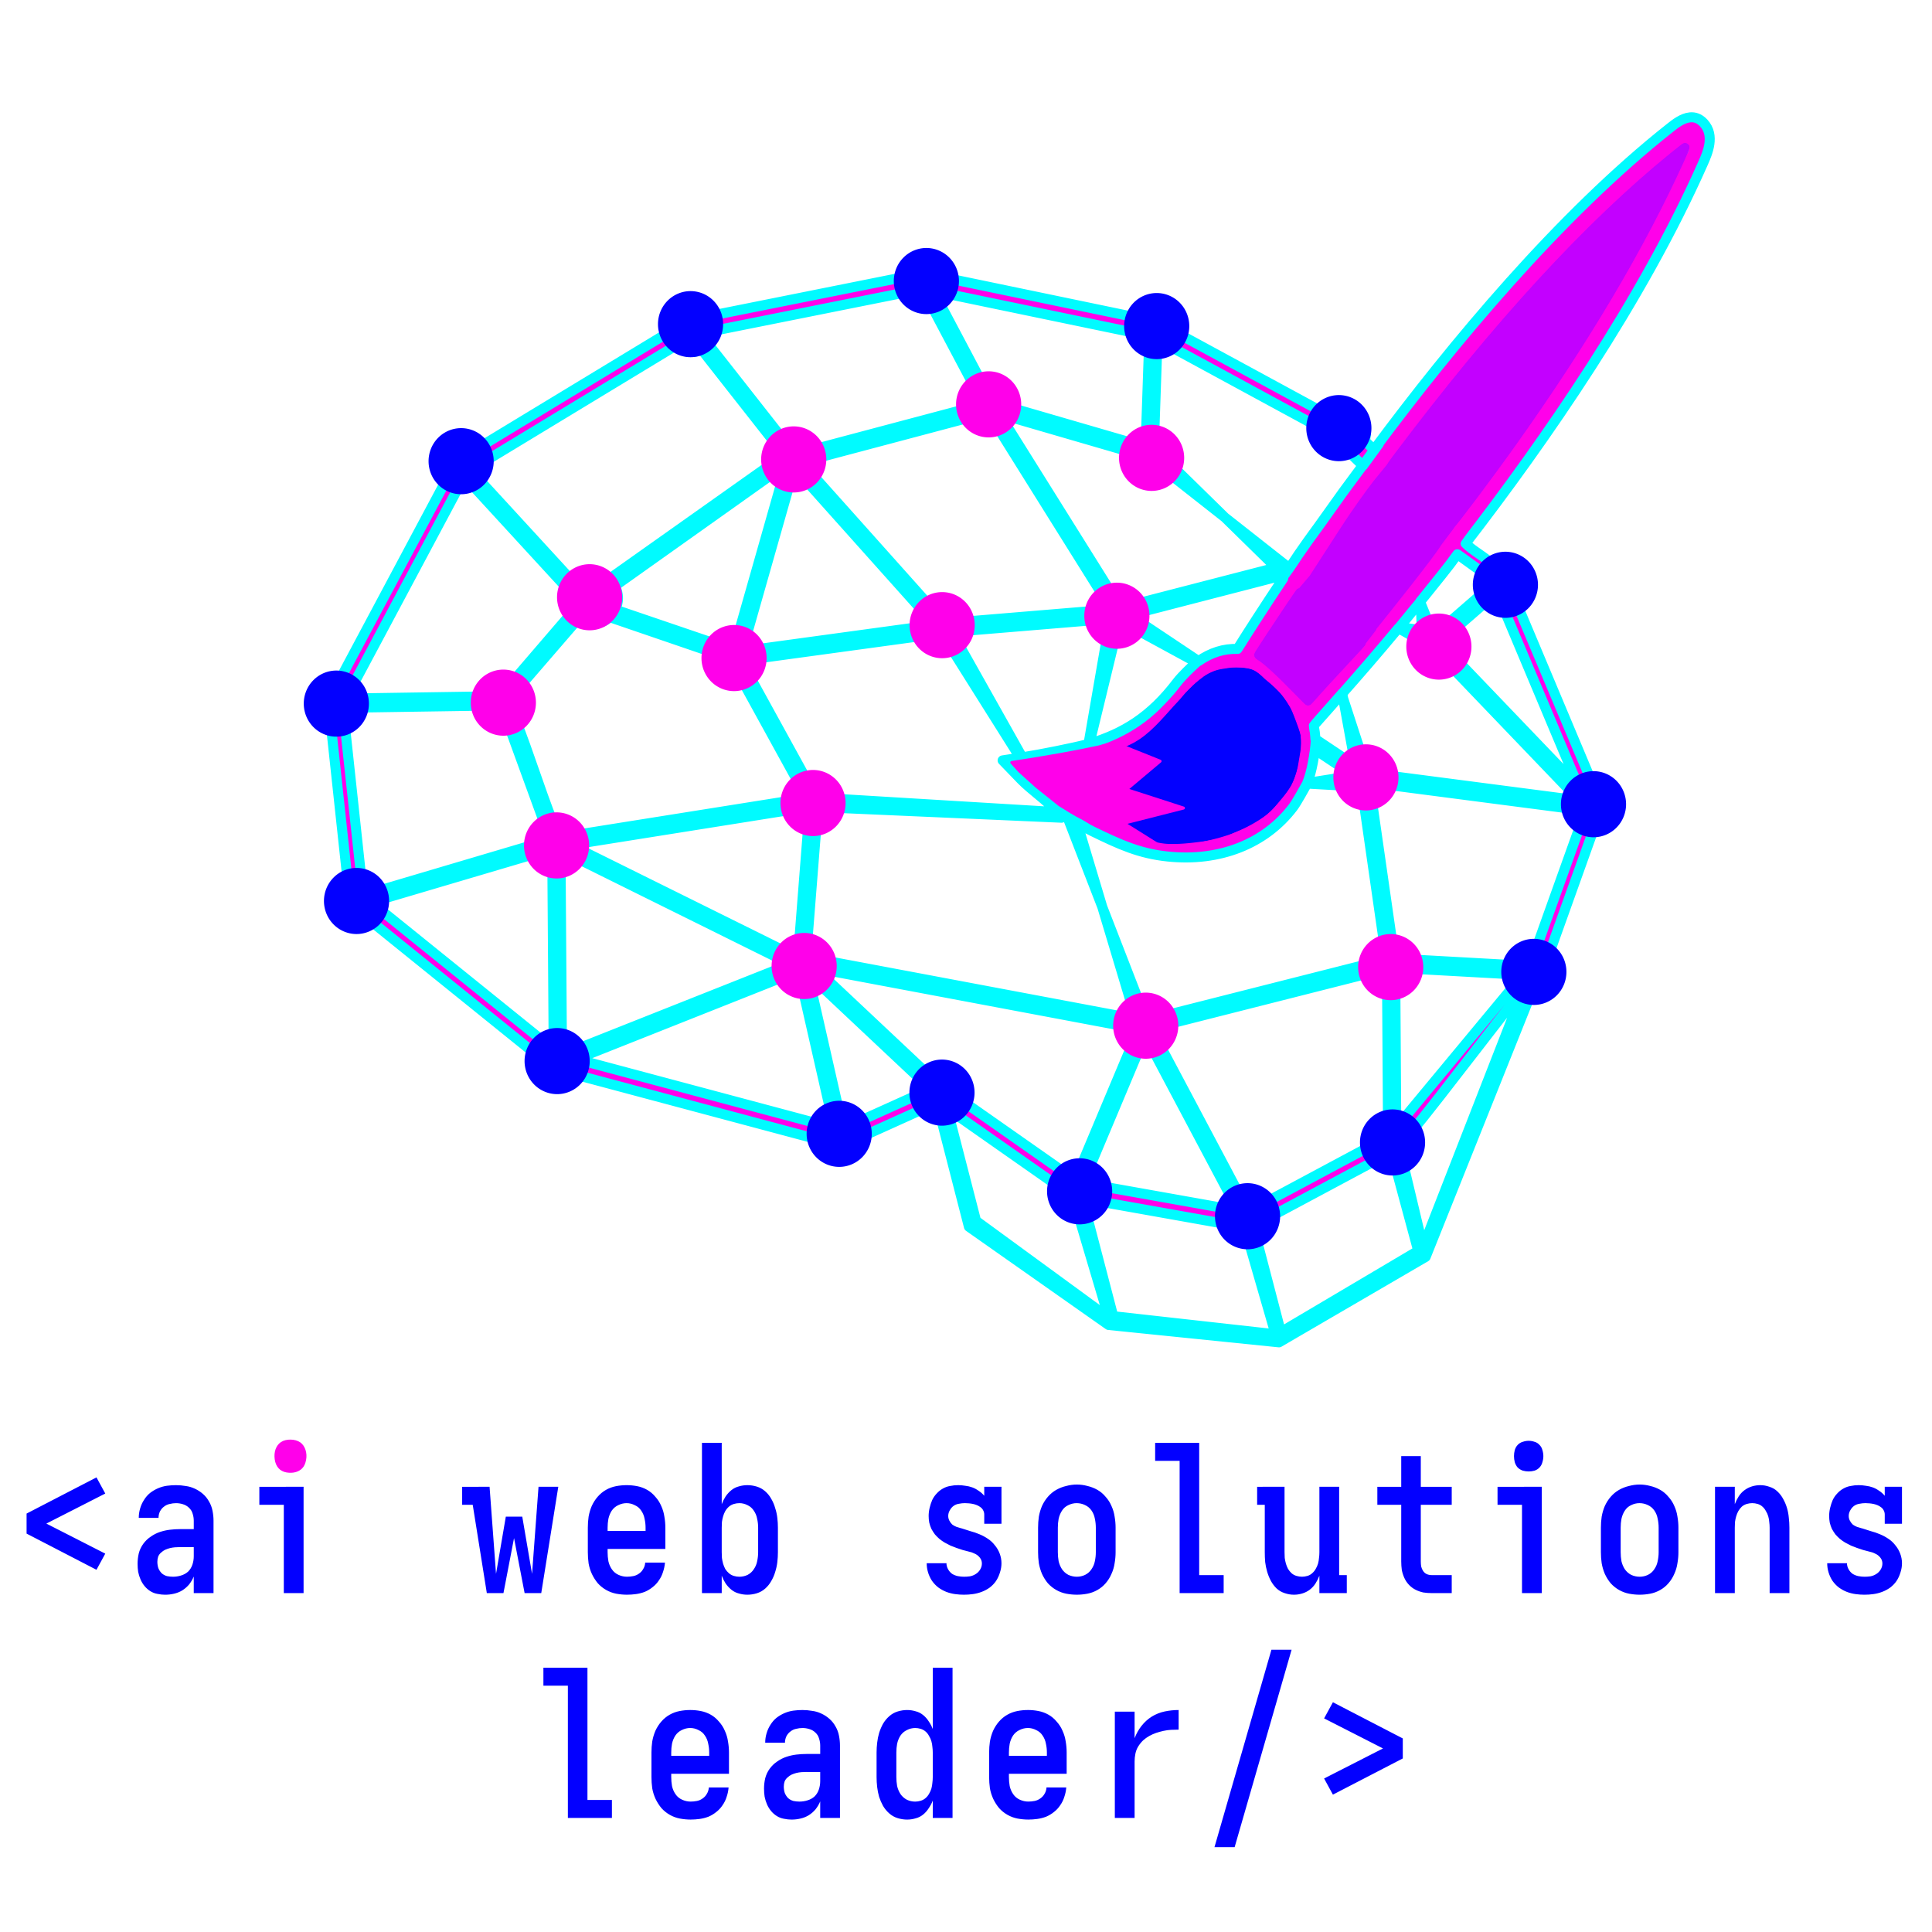 <?xml version="1.0" encoding="UTF-8" standalone="no"?>

<!-- SOLE PROPERTY OF AI WEB SOLUTIONS LEADER (AA WEB SOLUTIONS LLC) -->
<!-- UNAUTHORIZED COPY IS PROHIBITED -->
<!-- @ 2024 -->

<svg
   version="1.1"
   id="svg1"
   width="300"
   height="300"
   viewBox="0 0 300 300"
   sodipodi:docname="logo.svg"
   inkscape:version="1.3.2 (091e20e, 2023-11-25, custom)"
   xmlns:inkscape="http://www.inkscape.org/namespaces/inkscape"
   xmlns:sodipodi="http://sodipodi.sourceforge.net/DTD/sodipodi-0.dtd"
   xmlns="http://www.w3.org/2000/svg"
   xmlns:svg="http://www.w3.org/2000/svg">
  <defs
     id="defs1">
    <inkscape:path-effect
       effect="spiro"
       id="path-effect29"
       is_visible="true"
       lpeversion="1" />
  </defs>
  <sodipodi:namedview
     id="namedview1"
     pagecolor="#ffffff"
     bordercolor="#000000"
     borderopacity="0.25"
     inkscape:showpageshadow="2"
     inkscape:pageopacity="0.0"
     inkscape:pagecheckerboard="true"
     inkscape:deskcolor="#d1d1d1"
     inkscape:zoom="2"
     inkscape:cx="161.5"
     inkscape:cy="151.25"
     inkscape:window-width="1920"
     inkscape:window-height="991"
     inkscape:window-x="-9"
     inkscape:window-y="-9"
     inkscape:window-maximized="1"
     inkscape:current-layer="layer3" />
  <g
     inkscape:groupmode="layer"
     id="layer3"
     inkscape:label="Layer2">
    <path
       id="path1"
       style="fill:#ff00ea;fill-opacity:1;fill-rule:nonzero;stroke:#00fbff;stroke-width:1.553;stroke-linecap:round;stroke-linejoin:round;stroke-dasharray:none;stroke-opacity:1;image-rendering:optimizeQuality;shape-rendering:geometricPrecision;text-rendering:geometricPrecision"
       class="fil0"
       d="m 262.426,18.222 c -1.185,0.113 -2.314,1.005 -3.046,1.585 -17.267,13.63 -33.892,33.676 -46.033,50.029 -0.478,-0.466 -0.955,-0.934 -1.434,-1.4 0.947,-3.06 -2.403,-5.549 -4.577,-3.39 -8.449,-4.589 -16.899,-9.178 -25.35,-13.763 0.19,-3.266 -3.654,-4.626 -5.223,-1.92 -9.653,-2.008 -19.307,-4.011 -28.961,-6.017 -0.138,-2.089 -1.85,-3.711 -3.914,-3.71 -1.967,0.002 -3.627,1.482 -3.883,3.459 -9.713,1.944 -19.426,3.889 -29.139,5.835 -0.659,-1.36 -2.023,-2.222 -3.518,-2.222 -2.166,-0.001 -3.923,1.779 -3.923,3.975 5.7e-4,0.368 0.051,0.734 0.151,1.088 L 74.674,69.293 c -0.743,-0.87 -1.822,-1.37 -2.957,-1.372 -2.166,-0.001 -3.923,1.779 -3.923,3.975 0.002,1.139 0.485,2.222 1.327,2.976 -5.537,10.382 -11.072,20.765 -16.609,31.147 -3.515,-0.577 -4.552,5.145 -1.176,6.179 0.876,8.143 1.751,16.286 2.627,24.429 -3.094,2.029 -0.589,7.252 2.632,5.598 9.013,7.275 18.024,14.552 27.037,21.825 -0.423,3.117 3.047,4.879 4.911,2.604 13.045,3.487 26.09,6.972 39.136,10.457 0.924,2.956 4.786,2.759 5.45,-0.293 l 10.5,-4.738 c 0.595,0.747 1.463,1.134 2.356,1.055 l 4.466,17.352 c 7.231,5.086 14.463,10.17 21.694,15.255 8.819,0.899 17.64,1.799 26.459,2.697 7.593,-4.423 15.184,-8.85 22.776,-13.274 5.508,-13.763 11.016,-27.525 16.524,-41.288 1.745,0.372 3.38,-1.109 3.38,-3.106 0,-0.895 -0.331,-1.703 -0.868,-2.278 2.443,-6.827 4.883,-13.658 7.325,-20.486 3.094,-0.831 2.768,-5.924 -0.423,-6.226 L 235.113,92.731 c 2.149,-2.585 -0.656,-6.704 -3.443,-5.145 -1.269,-1.236 -2.826,-1.957 -4.095,-3.193 12.307,-15.939 27.394,-37.618 36.895,-59.095 0.656,-1.487 1.881,-4.254 0.076,-6.202 -0.677,-0.731 -1.409,-0.942 -2.12,-0.874 z m -1.853,5.791 c -0.064,0.15 0.801,-0.762 0.718,-0.576 -9.368,21.176 -23.921,41.709 -36.104,57.47 -3.098,-3.017 -5.522,-5.436 -8.621,-8.453 11.982,-16.13 27.948,-35.803 44.869,-49.16 0.147,-0.116 -1.435,1.308 -0.863,0.719 z M 140.42,45.445 c 0.673,1.313 2.009,2.139 3.469,2.143 0.258,-0.004 0.514,-0.033 0.766,-0.088 l 6.577,12.41 c -0.88,0.754 -1.388,1.863 -1.389,3.032 5.7e-4,0.196 0.015,0.392 0.044,0.586 l -23.115,6.137 c -0.587,-1.525 -2.037,-2.529 -3.651,-2.529 -0.685,0.004 -1.358,0.19 -1.95,0.539 L 110.065,53.54 c 0.616,-0.602 1.021,-1.393 1.153,-2.25 z m 6.822,0.219 29.126,6.054 c 0.215,1.17 1.009,2.102 2.035,2.413 l -0.445,13.07 c -0.86,0.184 -1.581,0.796 -1.977,1.632 L 157.643,63.504 c 0.026,-0.186 0.04,-0.374 0.04,-0.563 -3e-4,-2.196 -1.757,-3.977 -3.923,-3.975 -0.477,0.005 -0.949,0.098 -1.394,0.274 l -6.47,-12.224 c 0.551,-0.333 1.012,-0.797 1.345,-1.353 z m 33.801,7.774 25.35,13.763 c -0.12,2.081 1.568,3.71 3.389,3.31 l 1.86,1.798 c 6.699,-9.133 -2.302,2.998 -3.005,3.981 l -2.997,4.194 c -1.121,1.597 -2.298,3.139 -3.32,4.632 -0.975,1.33 -1.632,2.514 -2.926,4.238 L 181.14,71.464 c 0.615,-1.736 -0.258,-3.716 -1.897,-4.212 l 0.445,-13.065 c 0.514,-0.11 0.979,-0.376 1.354,-0.749 z m -76.21,0.293 c 0.705,0.6 1.596,0.929 2.516,0.93 0.556,-5.73e-4 1.105,-0.121 1.612,-0.353 l 11.177,14.228 c -0.605,0.718 -0.938,1.631 -0.94,2.576 0.003,0.417 0.07,0.832 0.2,1.227 L 94.613,89.89 c -0.713,-0.631 -1.627,-0.98 -2.574,-0.981 -1.179,0.003 -2.295,0.544 -3.037,1.474 L 74.545,74.635 c 0.697,-0.737 1.088,-1.718 1.091,-2.739 -4.66e-4,-0.151 -0.009,-0.301 -0.027,-0.451 z m 52.356,11.122 18.466,5.37 c -0.064,2.792 2.921,4.281 4.756,2.422 l 19.136,15.051 c -0.126,0.357 -0.848,-0.105 -0.848,0.302 l -22.852,5.905 c -0.585,-1.321 -1.907,-2.015 -3.188,-1.688 L 156.263,66.001 c 0.377,-0.32 0.691,-0.71 0.926,-1.148 z m -6.84,0.033 c 0.691,1.254 1.995,2.032 3.411,2.037 0.461,-0.004 0.918,-0.091 1.349,-0.256 l 16.377,26.196 c -0.523,0.481 -0.892,1.164 -1.002,1.944 l -21.066,1.748 c -0.573,-2.04 -2.766,-2.854 -4.324,-1.655 l -18.978,-21.234 c 0.593,-0.715 0.92,-1.618 0.922,-2.553 7e-5,-0.014 7e-5,-0.028 0,-0.042 z m -30.315,8.667 c 0.366,0.478 0.835,0.864 1.371,1.13 l -6.652,23.406 c -0.206,-0.035 -0.414,-0.054 -0.623,-0.056 -1.337,0.002 -2.58,0.694 -3.3,1.837 L 95.54,94.665 c 0.275,-0.551 0.42,-1.159 0.423,-1.776 -4.25e-4,-0.663 -0.164,-1.315 -0.476,-1.897 z m 5.045,0.99 19.147,21.416 c -0.189,0.376 -0.31,0.8 -0.347,1.251 l -26.027,3.557 c -0.313,-0.968 -0.981,-1.777 -1.866,-2.26 l 6.666,-23.452 c 0.155,0.02 0.311,0.031 0.468,0.033 0.689,-0.004 1.365,-0.191 1.959,-0.544 z m -51.626,0.911 14.868,16.19 c -0.132,0.402 -0.199,0.823 -0.2,1.246 0.002,0.798 0.241,1.578 0.686,2.236 L 79.452,106.01 c -1.614,-0.847 -3.558,0.168 -3.976,2.129 l -20.608,0.312 c -0.09,-0.446 -0.268,-0.856 -0.508,-1.209 L 71.116,75.825 c 0.199,0.031 0.4,0.047 0.601,0.046 0.603,-0.002 1.197,-0.145 1.737,-0.418 z m 152.852,10.606 3.919,2.828 c -0.295,0.665 1.032,-3.239 -0.083,1.045 -0.221,0.848 0.186,1.64 0.305,1.985 l -6.1,5.3 c -0.72,-0.546 -1.639,-0.69 -2.467,-0.395 l -1.371,-3.38 1.875,-2.329 c 1.33,-1.652 1.384,-1.714 2.801,-3.529 z m -27.318,3.334 c 0.071,0.161 0.175,0.294 0.267,0.437 -3.066,4.594 -5.546,8.462 -7.098,10.94 -2.095,-0.089 -4.154,0.562 -6.047,1.888 l -10.037,-6.7 c 0.04,-0.211 0.062,-0.431 0.062,-0.656 z m 2.961,2.939 9.061,7.547 c -2.371,2.581 -6.094,6.599 -7.87,8.718 -1.288,-1.392 -5.84,-6.21 -7.296,-6.9 1.509,-2.385 3.614,-5.634 6.105,-9.364 z m 29.291,0.716 c 0.488,0.439 1.109,0.702 1.786,0.702 0.048,0 0.095,-0.003 0.142,-0.005 l 11.96,28.465 -1.429,-1.492 -18.488,-19.296 c 0.503,-0.965 0.508,-2.178 0.014,-3.148 z m -10.633,0.323 0.161,4.196 c -0.081,0.088 -0.156,0.181 -0.227,0.279 l -3.215,-0.481 c 0.387,-0.469 1.475,-1.809 1.87,-2.29 z m -125.934,2.462 15.638,5.352 c -0.061,0.27 -0.094,0.546 -0.098,0.823 -0.002,2.196 1.752,3.979 3.918,3.98 0.407,-0.002 0.811,-0.068 1.198,-0.195 l 8.817,16.036 c -0.619,0.62 -0.959,1.501 -0.94,2.427 l -34.175,5.44 c -0.58,-1.236 -1.811,-1.901 -3.037,-1.651 -2.483,-6.34 -3.574,-10.295 -6.056,-16.636 1.289,-1.069 1.522,-3.119 0.521,-4.51 l 9.311,-10.782 c 0.662,0.483 1.456,0.745 2.271,0.749 0.973,-9.4e-4 1.911,-0.369 2.632,-1.032 z m 75.907,0.405 c 0.231,0.828 0.761,1.51 1.447,1.892 l -3.011,17.393 c -2.404,0.624 -7.367,1.618 -10.272,2.073 L 148.711,99.743 c 0.421,-0.465 0.711,-1.075 0.806,-1.758 z m 4.947,1.023 10.269,5.591 c -0.763,0.672 -2.32,2.168 -3.006,3.071 -4.112,5.42 -8.373,7.981 -13.621,9.555 l 4.128,-17.013 c 0.904,0 1.71,-0.472 2.231,-1.204 z m 41.616,0.279 2.836,1.599 c -0.561,2.773 2.221,4.915 4.35,3.329 l 20.193,21.072 c -0.089,0.202 -0.16,0.418 -0.209,0.642 L 214.679,120.322 c -0.176,-1.747 -1.596,-2.99 -3.157,-2.785 -1.058,-3.253 -2.117,-6.507 -3.175,-9.759 2.607,-2.945 5.452,-6.222 8.794,-10.238 z m -73.088,1.088 c 0.546,1.59 2.127,2.407 3.562,1.869 l 10.789,17.152 -2.721,0.423 2.885,2.99 c 1.452,1.504 4.192,3.436 5.089,4.574 l 0.152,0.605 c -0.187,0.179 -0.153,-0.403 -0.293,-0.175 l -34.635,-2.089 c -1.581,-0.095 -1.949,-2.957 -2.836,-2.957 -0.887,0 -0.525,0.04 -0.77,0.116 l -8.781,-15.967 c 0.926,-0.713 1.492,-1.807 1.545,-2.985 z m 47.382,6.212 c 0.313,-0.016 0.632,-0.01 0.948,0.023 1.823,0.191 3.651,1.233 5.294,3.008 1.198,1.294 2.566,4.569 3.087,6.076 l -10.923,-8.745 c 0.534,-0.151 0.93,-0.363 1.594,-0.363 z m -1.536,0.348 10.846,8.909 c 0.043,0.32 0.072,0.639 0.085,0.962 0.095,2.467 -0.723,4.956 -2.351,7.225 l -11.177,1.753 -14.814,2.325 c -1.789,-0.816 -3.534,-1.831 -5.237,-2.99 l 0.828,-3.413 c 6.65,-1.67 12.058,-4.477 17.237,-11.303 0.948,-1.249 3.512,-2.827 4.582,-3.469 z m 18.521,2.476 1.89,10.361 c -0.18,0.13 -0.346,0.28 -0.494,0.451 l -5.566,-3.715 c -0.032,-0.709 -0.125,-1.408 -0.254,-2.097 0.921,-1.009 3.303,-3.743 4.424,-5 z m -132.955,1.908 c 0.337,1.661 1.797,2.718 3.291,2.413 l 6.056,16.631 c -0.646,0.536 -1.082,1.371 -1.14,2.32 l -25.528,7.56 c -0.274,-1.088 -1.059,-1.939 -2.048,-2.213 l -2.623,-24.368 c 0.686,-0.426 1.199,-1.159 1.385,-2.032 z m 128.762,6.849 4.925,3.287 c -0.084,0.291 -0.133,0.6 -0.138,0.921 l -6.029,0.949 c 0.71,-1.663 1.204,-4.72 1.319,-6.48 z m -36.373,3.603 -1.545,1.399 0.644,1.702 c -0.739,-0.543 -2.395,-1.71 -3.11,-2.316 0.938,-0.172 3.12,-0.586 4.011,-0.785 z m 46.677,1.725 29.767,3.878 c 0.168,0.839 0.637,1.553 1.273,1.995 l -7.151,19.988 c -1.289,0.011 -2.374,0.976 -2.712,2.292 l -16.965,-0.939 c -0.225,-1.388 -1.26,-2.461 -2.543,-2.585 l -3.273,-22.773 c 0.743,-0.337 1.33,-1.012 1.603,-1.855 z m -5.245,0.284 c 0.429,1.006 1.32,1.719 2.369,1.799 l 3.268,22.746 c -1.062,0.458 -1.816,1.604 -1.817,2.948 l -32.799,8.313 c -0.584,-1.335 -1.916,-2.03 -3.206,-1.692 l -11.164,-28.783 c 0.633,-0.581 1.937,0.914 3.656,1.699 4.357,2.131 7.373,3.477 11.72,3.934 8.04,0.845 15.138,-1.943 19.468,-7.648 0.542,-0.714 1.76,-2.918 2.179,-3.673 z m -10.852,0.346 c -3.665,3.831 -10.526,7.203 -16.796,6.544 v -0.005 c -2.202,-0.231 -6.73,-1.653 -8.906,-2.428 z m -69.762,3.011 36.169,1.588 c -5.252,-5.679 -0.733,-0.408 2.34,0.574 l 8.762,29.231 c -0.354,0.325 -0.635,0.741 -0.815,1.218 l -47.311,-8.895 c -0.29,-1.284 -1.283,-2.26 -2.498,-2.381 l 1.541,-19.514 c 0.821,-0.273 1.488,-0.95 1.812,-1.823 z m -5.147,0.251 c 0.405,0.863 1.155,1.494 2.048,1.66 l -1.536,19.626 c -0.546,0.235 -1.013,0.653 -1.336,1.186 L 89.324,131.578 c 0.019,-0.165 0.031,-0.331 0.027,-0.497 z m -39.648,6.709 c 0.333,0.905 1.028,1.602 1.888,1.86 l 0.196,27.2 c -0.451,0.086 -0.864,0.289 -1.216,0.581 L 58.069,140.459 c 0.056,-0.167 0.099,-0.337 0.129,-0.516 z m 4.987,0.572 33.383,16.534 c -0.02,0.161 -0.029,0.321 -0.027,0.484 l -33.227,13.186 c -0.348,-0.784 -0.98,-1.381 -1.746,-1.632 l -0.196,-27.232 c 0.752,-0.163 1.399,-0.656 1.812,-1.339 z m 129.817,17.473 16.965,0.939 c 0.044,0.273 0.12,0.533 0.223,0.776 l -18.524,22.327 c -0.173,-0.072 -0.352,-0.124 -0.539,-0.158 l -0.142,-21.69 c 0.974,-0.281 1.743,-1.12 2.017,-2.195 z m -90.846,0.167 47.08,8.857 c 0.051,0.93 0.463,1.751 1.082,2.292 l -8.358,19.9 c -0.779,-0.183 -1.595,0.003 -2.244,0.521 l -16.814,-11.787 c 0.256,-2.495 -2.104,-4.334 -4.123,-3.176 l -16.863,-15.85 c 0.108,-0.236 0.188,-0.493 0.24,-0.758 z m 85.561,0.363 c 0.382,0.864 1.111,1.503 1.982,1.702 l 0.142,21.746 c -1.259,0.427 -2.083,1.763 -2.004,3.222 l -17.704,9.476 c -0.724,-1.08 -1.986,-1.527 -3.135,-1.125 l -12.962,-24.433 c 0.539,-0.573 0.873,-1.38 0.877,-2.274 z m -90.855,0.414 c 0.392,0.839 1.109,1.453 1.968,1.641 l 4.604,20.253 c -0.566,0.311 -1.028,0.823 -1.305,1.455 L 89.497,164.455 Z m 4.221,1.074 16.702,15.702 c -0.317,0.481 -0.514,1.067 -0.543,1.702 l -10.143,4.58 c -0.502,-0.891 -1.394,-1.487 -2.409,-1.488 l -4.542,-19.984 c 0.341,-0.106 0.659,-0.282 0.935,-0.511 z m 109.285,1.939 c 0.083,-0.042 0.297,0.297 -0.125,0.949 l -14.951,38.318 -3.208,-13.471 c 1.283,-0.82 1.785,-2.607 1.162,-4.087 4.898,-5.902 16.544,-21.414 17.121,-21.709 z m -57.441,7.89 12.962,24.433 c -0.282,0.3 -0.506,0.662 -0.659,1.069 l -21.093,-3.757 c -0.148,-0.713 -0.511,-1.334 -1.011,-1.771 l 8.358,-19.895 c 0.476,0.112 0.978,0.083 1.443,-0.079 z m -31.063,10.201 16.707,11.712 c -0.316,2.007 1.125,3.82 2.952,3.71 l 4.972,16.772 -20.615,-15.07 -4.346,-16.869 c 0.115,-0.077 0.226,-0.162 0.33,-0.256 z m 66.903,7.304 c 0.57,0.574 1.313,0.862 2.079,0.809 l 3.691,13.67 -21.322,12.622 -3.953,-15.142 c 0.737,-0.47 1.266,-1.297 1.398,-2.269 6.035,-3.23 12.071,-6.458 18.105,-9.69 z m -44.969,6.602 c 7.142,1.273 14.285,2.546 21.427,3.817 0.465,1.255 1.59,2.037 2.805,1.953 l 4.357,15.066 -25.209,-2.809 -4.417,-16.91 c 0.426,-0.267 0.784,-0.652 1.038,-1.116 z" />
    <path
       d="m 189.63,103.895 c -0.668,0.1 -1.315,0.356 -1.923,0.661 -0.547,0.275 -1.042,0.656 -1.525,1.04 -0.629,0.499 -1.216,1.057 -1.781,1.635 -0.508,0.519 -0.941,1.114 -1.44,1.642 -1.941,2.053 -3.711,4.374 -6.037,5.929 -1.679,1.123 -3.642,1.723 -5.546,2.342 -2.152,0.7 -4.38,1.124 -6.599,1.537 -1.906,0.355 -5.215,-1.136 -5.756,0.805 -0.436,1.564 2.316,2.192 3.58,3.148 2.161,1.634 4.409,3.176 6.809,4.392 2.981,1.51 6.143,2.635 9.336,3.557 0.676,0.195 1.37,0.332 2.067,0.414 0.526,0.061 1.058,0.059 1.588,0.055 0.497,-0.003 0.994,-0.033 1.49,-0.069 0.68,-0.051 1.358,-0.123 2.035,-0.208 0.697,-0.087 1.396,-0.173 2.086,-0.308 0.737,-0.144 1.476,-0.296 2.189,-0.535 0.501,-0.168 0.975,-0.414 1.459,-0.629 0.661,-0.293 1.334,-0.563 1.976,-0.898 0.84,-0.438 1.667,-0.908 2.449,-1.452 0.437,-0.304 0.857,-0.639 1.246,-1.008 0.399,-0.377 0.752,-0.805 1.109,-1.226 0.534,-0.63 1.07,-1.262 1.544,-1.942 0.243,-0.349 0.479,-0.708 0.664,-1.095 0.302,-0.629 0.533,-1.297 0.721,-1.973 0.155,-0.556 0.236,-1.132 0.331,-1.702 0.14,-0.845 0.317,-1.69 0.351,-2.547 0.016,-0.393 -9e-5,-0.79 -0.067,-1.177 -0.074,-0.429 -0.233,-0.837 -0.369,-1.249 -0.104,-0.315 -0.223,-0.625 -0.34,-0.936 -0.208,-0.555 -0.406,-1.116 -0.642,-1.659 -0.21,-0.483 -0.454,-0.875 -0.738,-1.315 -0.368,-0.571 -0.787,-1.17 -1.247,-1.662 -0.413,-0.442 -0.862,-0.848 -1.311,-1.25 -0.343,-0.308 -0.75,-0.595 -1.094,-0.931 -0.533,-0.521 -1.01,-0.974 -1.633,-1.24 -0.812,-0.348 -1.726,-0.39 -2.603,-0.41 -0.798,-0.018 -1.583,0.144 -2.381,0.264 z"
       style="fill:#0300ff;fill-opacity:1;stroke-width:0.947;stroke-linecap:round;stroke-linejoin:round"
       id="path30"
       sodipodi:nodetypes="ssssssssssssssssssssssssssssssssssssssss" />
    <path
       d="m 143.848,38.508 a 5.058,5.133 0 0 0 -5.058,5.133 5.058,5.133 0 0 0 5.058,5.133 5.058,5.133 0 0 0 5.058,-5.133 5.058,5.133 0 0 0 -5.058,-5.133 z m -36.62,6.695 a 5.058,5.133 0 0 0 -5.058,5.133 5.058,5.133 0 0 0 5.058,5.133 5.058,5.133 0 0 0 5.058,-5.133 5.058,5.133 0 0 0 -5.058,-5.133 z m 72.385,0.298 a 5.058,5.133 0 0 0 -5.058,5.133 5.058,5.133 0 0 0 5.058,5.133 5.058,5.133 0 0 0 5.058,-5.133 5.058,5.133 0 0 0 -5.058,-5.133 z m 28.284,15.846 a 5.058,5.133 0 0 0 -5.058,5.133 5.058,5.133 0 0 0 5.058,5.133 5.058,5.133 0 0 0 5.058,-5.133 5.058,5.133 0 0 0 -5.058,-5.133 z m -136.292,5.133 a 5.058,5.133 0 0 0 -5.058,5.133 5.058,5.133 0 0 0 5.058,5.133 5.058,5.133 0 0 0 5.058,-5.133 5.058,5.133 0 0 0 -5.058,-5.133 z M 233.759,85.673 a 5.058,5.133 0 0 0 -5.058,5.133 5.058,5.133 0 0 0 5.058,5.133 5.058,5.133 0 0 0 5.058,-5.133 5.058,5.133 0 0 0 -5.058,-5.133 z m -181.532,18.449 a 5.058,5.133 0 0 0 -5.058,5.133 5.058,5.133 0 0 0 5.058,5.133 5.058,5.133 0 0 0 5.058,-5.133 5.058,5.133 0 0 0 -5.058,-5.133 z m 195.211,15.622 a 5.058,5.133 0 0 0 -5.058,5.133 5.058,5.133 0 0 0 5.058,5.133 5.058,5.133 0 0 0 5.058,-5.133 5.058,5.133 0 0 0 -5.058,-5.133 z M 55.362,134.772 a 5.058,5.133 0 0 0 -5.058,5.133 5.058,5.133 0 0 0 5.058,5.133 5.058,5.133 0 0 0 5.058,-5.133 5.058,5.133 0 0 0 -5.058,-5.133 z m 182.814,11.01 a 5.058,5.133 0 0 0 -5.058,5.133 5.058,5.133 0 0 0 5.058,5.133 5.058,5.133 0 0 0 5.058,-5.133 5.058,5.133 0 0 0 -5.058,-5.133 z m -151.663,13.851 a 5.058,5.133 0 0 0 -5.058,5.133 5.058,5.133 0 0 0 5.058,5.133 5.058,5.133 0 0 0 5.058,-5.133 5.058,5.133 0 0 0 -5.058,-5.133 z m 59.757,4.896 a 5.058,5.133 0 0 0 -5.058,5.133 5.058,5.133 0 0 0 5.058,5.133 5.058,5.133 0 0 0 5.058,-5.133 5.058,5.133 0 0 0 -5.058,-5.133 z m -15.959,6.398 a 5.058,5.133 0 0 0 -5.058,5.133 5.058,5.133 0 0 0 5.058,5.133 5.058,5.133 0 0 0 5.058,-5.133 5.058,5.133 0 0 0 -5.058,-5.133 z m 85.921,1.339 a 5.058,5.133 0 0 0 -5.058,5.133 5.058,5.133 0 0 0 5.058,5.133 5.058,5.133 0 0 0 5.058,-5.133 5.058,5.133 0 0 0 -5.058,-5.133 z m -48.589,7.588 a 5.058,5.133 0 0 0 -5.058,5.133 5.058,5.133 0 0 0 5.058,5.133 5.058,5.133 0 0 0 5.058,-5.133 5.058,5.133 0 0 0 -5.058,-5.133 z m 26.076,3.868 a 5.058,5.133 0 0 0 -5.058,5.133 5.058,5.133 0 0 0 5.058,5.133 5.058,5.133 0 0 0 5.058,-5.133 5.058,5.133 0 0 0 -5.058,-5.133 z"
       style="fill:#0300ff;stroke-width:1.203;stroke-linecap:round;stroke-linejoin:round"
       id="path32" />
    <path
       d="m 153.515,57.655 a 5.058,5.133 0 0 0 -5.058,5.133 5.058,5.133 0 0 0 5.058,5.133 5.058,5.133 0 0 0 5.058,-5.133 5.058,5.133 0 0 0 -5.058,-5.133 z m 25.305,8.309 a 5.058,5.133 0 0 0 -5.058,5.133 5.058,5.133 0 0 0 5.058,5.133 5.058,5.133 0 0 0 5.058,-5.133 5.058,5.133 0 0 0 -5.058,-5.133 z m -55.571,0.242 a 5.058,5.133 0 0 0 -5.058,5.133 5.058,5.133 0 0 0 5.058,5.133 5.058,5.133 0 0 0 5.058,-5.133 5.058,5.133 0 0 0 -5.058,-5.133 z M 91.554,87.607 a 5.058,5.133 0 0 0 -5.058,5.133 5.058,5.133 0 0 0 5.058,5.133 5.058,5.133 0 0 0 5.058,-5.133 5.058,5.133 0 0 0 -5.058,-5.133 z m 81.874,2.869 a 5.058,5.133 0 0 0 -5.058,5.133 5.058,5.133 0 0 0 5.058,5.133 5.058,5.133 0 0 0 5.058,-5.133 5.058,5.133 0 0 0 -5.058,-5.133 z m -27.131,1.465 a 5.058,5.133 0 0 0 -5.058,5.133 5.058,5.133 0 0 0 5.058,5.133 5.058,5.133 0 0 0 5.058,-5.133 5.058,5.133 0 0 0 -5.058,-5.133 z m 77.132,3.329 a 5.058,5.133 0 0 0 -5.058,5.133 5.058,5.133 0 0 0 5.058,5.133 5.058,5.133 0 0 0 5.058,-5.133 5.058,5.133 0 0 0 -5.058,-5.133 z m -109.446,1.781 a 5.058,5.133 0 0 0 -5.058,5.133 5.058,5.133 0 0 0 5.058,5.133 5.058,5.133 0 0 0 5.058,-5.133 5.058,5.133 0 0 0 -5.058,-5.133 z m -35.823,6.923 a 5.058,5.133 0 0 0 -5.058,5.133 5.058,5.133 0 0 0 5.058,5.133 5.058,5.133 0 0 0 5.058,-5.133 5.058,5.133 0 0 0 -5.058,-5.133 z m 133.94,11.605 a 5.058,5.133 0 0 0 -5.058,5.133 5.058,5.133 0 0 0 5.058,5.133 5.058,5.133 0 0 0 5.058,-5.133 5.058,5.133 0 0 0 -5.058,-5.133 z m -85.855,3.98 a 5.058,5.133 0 0 0 -5.058,5.133 5.058,5.133 0 0 0 5.058,5.133 5.058,5.133 0 0 0 5.058,-5.133 5.058,5.133 0 0 0 -5.058,-5.133 z m -39.821,6.584 a 5.058,5.133 0 0 0 -5.058,5.133 5.058,5.133 0 0 0 5.058,5.133 5.058,5.133 0 0 0 5.058,-5.133 5.058,5.133 0 0 0 -5.058,-5.133 z m 38.446,18.724 a 5.058,5.133 0 0 0 -5.058,5.133 5.058,5.133 0 0 0 5.058,5.133 5.058,5.133 0 0 0 5.058,-5.133 5.058,5.133 0 0 0 -5.058,-5.133 z m 91.078,0.172 a 5.058,5.133 0 0 0 -5.058,5.133 5.058,5.133 0 0 0 5.058,5.133 5.058,5.133 0 0 0 5.058,-5.133 5.058,5.133 0 0 0 -5.058,-5.133 z m -38.04,9.095 a 5.058,5.133 0 0 0 -5.058,5.133 5.058,5.133 0 0 0 5.058,5.133 5.058,5.133 0 0 0 5.058,-5.133 5.058,5.133 0 0 0 -5.058,-5.133 z"
       style="fill:#ff00ea;stroke-width:1.203;stroke-linecap:round;stroke-linejoin:round"
       id="path31" />
    <path
       d="m 261.67,22.184 c -0.16,-0.003 -0.328,0.062 -0.517,0.195 -0.156,0.11 -0.942,0.733 -1.746,1.386 -13.278,10.787 -27.434,26.204 -42.765,46.575 -1.379,1.832 -1.449,1.961 -1.291,2.39 0.046,0.126 9.249,9.118 9.574,9.355 0.224,0.164 0.48,0.165 0.726,0 0.377,-0.253 6.147,-7.939 9.618,-12.814 11.36,-15.955 20.066,-30.64 26.272,-44.301 0.925,-2.036 0.967,-2.222 0.588,-2.576 -0.148,-0.139 -0.298,-0.207 -0.459,-0.209 z m -59.779,69.129 c -0.183,-0.001 -0.373,0.056 -0.499,0.163 -0.094,0.08 -0.674,0.924 -2.2,3.204 -1.697,2.535 -4.244,6.427 -4.377,6.686 -0.05,0.096 -0.062,0.16 -0.062,0.321 -1.1e-4,0.354 0.135,0.563 0.49,0.758 0.946,0.52 3.039,2.452 6.234,5.751 1.129,1.166 1.257,1.285 1.416,1.334 0.111,0.035 0.352,0.028 0.468,-0.014 0.17,-0.061 0.24,-0.124 0.597,-0.535 1.184,-1.365 3.293,-3.668 6.848,-7.472 0.61,-0.652 1.142,-1.24 1.18,-1.307 0.061,-0.107 0.067,-0.149 0.067,-0.363 0,-0.273 -0.054,-0.427 -0.205,-0.572 -0.2,-0.193 -9.556,-7.843 -9.649,-7.89 -0.088,-0.045 -0.197,-0.064 -0.307,-0.065 z"
       style="fill:#c300ff;stroke-width:0.033;stroke-linecap:round;stroke-linejoin:round"
       id="path33" />
    <path
       style="fill:#ff00ea;fill-opacity:1;stroke:#ff00ea;stroke-width:0.466;stroke-linecap:round;stroke-linejoin:round;stroke-dasharray:none;stroke-opacity:1"
       d="m 173.047,115.352 7.09,2.842 -5.241,4.408 8.87,2.871 -9.273,2.358 5.579,3.497 -5.478,-1.242 -4.082,-1.743 -3.376,-1.794 -2.621,-1.589 -3.528,-2.819 -2.671,-2.409 -1.209,-1.333 3.628,-0.564 3.88,-0.666 3.276,-0.615 2.707,-0.56 z"
       id="path29"
       sodipodi:nodetypes="cccccccccccccccccc" />
    <path
       style="fill:#ff00ea;fill-opacity:1;stroke:none;stroke-width:0.496;stroke-linecap:round;stroke-linejoin:round;stroke-dasharray:none;stroke-opacity:1"
       d="m 182.677,132.245 c -9.084,-1.273 5.664,0.53 13.625,-5.369 1.1,-0.815 3.003,-2.93 3.91,-4.345 1.142,-1.782 1.927,-5.067 1.814,-7.588 -0.05,-1.115 -0.149,-1.531 -0.704,-2.962 -0.816,-2.104 -1.396,-3.121 -2.472,-4.334 -1.18,-1.331 -3.431,-3.282 -4.203,-3.643 -0.827,-0.387 -3.011,-0.51 -4.526,-0.256 -2.799,0.47 -3.769,1.215 -8.77,6.729 -2.432,2.682 -4.038,4.102 -5.524,4.885 l -0.829,0.437 -0.978,-0.396 -0.978,-0.396 1.362,-0.697 c 0.749,-0.383 2.067,-1.19 2.93,-1.793 1.585,-1.108 2.401,-1.91 7.124,-7.001 1.153,-1.243 2.157,-2.181 2.66,-2.487 1.256,-0.763 2.735,-1.24 4.109,-1.325 0.666,-0.041 1.301,-0.15 1.411,-0.242 0.11,-0.092 1.207,-1.74 2.439,-3.663 1.231,-1.923 2.856,-4.428 3.611,-5.566 0.755,-1.138 1.373,-2.119 1.373,-2.18 0,-0.295 8.789,-12.705 11.696,-16.515 0.659,-0.864 1.616,-2.156 2.125,-2.871 3.323,-4.663 8.984,-11.919 13.889,-17.801 10.77,-12.915 21.654,-23.946 31.163,-31.583 1.881,-1.51 3.035,-2.187 3.734,-2.19 0.59,-0.002 1.259,0.484 1.641,1.193 0.278,0.517 0.321,0.771 0.27,1.607 -0.078,1.285 -0.408,2.129 -2.833,7.242 -7.373,15.545 -18.033,32.495 -32.36,51.456 -1.478,1.956 -2.68,3.682 -2.68,3.848 0,0.377 0.684,1.037 2.135,2.06 0.619,0.437 1.095,0.846 1.057,0.91 -0.038,0.064 -0.829,-0.426 -1.757,-1.09 -1.956,-1.398 -2.111,-1.415 -2.864,-0.315 -0.502,0.733 -4.527,5.82 -6.683,8.447 -3.305,4.026 -7.299,8.669 -13.174,15.312 -1.456,1.646 -2.225,2.628 -2.225,2.84 0,0.179 0.069,0.862 0.154,1.518 0.277,2.149 -0.525,6.047 -1.665,8.093 -1.036,1.859 -1.887,3.05 -2.995,4.192 -4.349,4.51 -10.094,5.824 -16.012,5.838 z m 21.753,-23.696 c 0.476,-0.552 2.324,-2.578 4.108,-4.501 1.784,-1.923 3.329,-3.632 3.434,-3.797 0.271,-0.427 0.113,-0.868 -0.489,-1.372 -4.587,-3.833 -9.379,-7.627 -9.634,-7.627 -0.172,0 -0.446,0.151 -0.608,0.335 -0.361,0.409 -5.773,8.569 -6.264,9.443 -0.202,0.36 -0.317,0.744 -0.27,0.9 0.045,0.15 0.547,0.612 1.115,1.027 1.001,0.732 4.285,3.836 6.015,5.687 1.173,1.255 1.439,1.245 2.592,-0.095 z m 14.248,-17.111 5.302,-6.86 -2.662,-2.726 c -1.464,-1.499 -3.768,-3.862 -5.12,-5.25 -2.14,-2.197 -2.484,-2.496 -2.66,-2.306 -0.111,0.12 -2.491,3.599 -5.29,7.731 -2.799,4.133 -5.146,7.59 -5.217,7.682 -0.087,0.115 1.487,1.517 4.97,4.426 2.804,2.342 5.16,4.236 5.236,4.21 0.076,-0.026 2.525,-3.135 5.441,-6.908 z m 6.897,-9.266 c 0.469,-0.262 5.367,-6.751 9.992,-13.237 10.522,-14.757 19.419,-29.656 25.286,-42.344 1.725,-3.73 1.799,-4.025 1.105,-4.355 -0.464,-0.221 -0.547,-0.172 -2.756,1.628 -12.552,10.232 -26.229,24.978 -40.49,43.657 -3.106,4.068 -3.405,4.5 -3.405,4.92 0,0.244 0.701,1.03 2.535,2.842 4.478,4.425 7.221,7.042 7.378,7.042 0.044,0 0.204,-0.069 0.355,-0.153 z"
       id="path35"
       sodipodi:nodetypes="cssssssssscccsssssssssssssssssssssssssssssccssssssssssssscsssssssssssssssssss" />
    <path
       d="m 215.801,71.613 -2.182,2.673 c -0.033,0.039 -0.068,0.083 -0.125,0.153 l -0.263,0.321 0.004,0.005 c -0.906,1.17 -2.994,4.005 -5.13,7.309 l -4.733,7.323 -1.83,2.153 10.286,8.681 1.906,-2.474 -0.049,-0.046 c 1.831,-2.244 9.298,-11.618 10.05,-13.005 l 2.088,-2.776 z"
       style="fill:#c300ff;stroke-width:0.016;stroke-linecap:round;stroke-linejoin:round"
       id="path4" />
  </g>
  <g
     inkscape:groupmode="layer"
     id="layer2"
     inkscape:label="Layer1">
    <path
       id="path5"
       style="font-weight:600;font-size:13.333px;line-height:1.1;font-family:'Punk Mono';-inkscape-font-specification:'Punk Mono Semi-Bold';text-align:center;letter-spacing:1px;text-anchor:middle;fill:#0300ff;stroke-width:0.056;stroke-linecap:round;stroke-linejoin:round"
       d="m 45.104,223.727 c -0.304,0 -0.606,0.051 -0.91,0.157 -0.304,0.085 -0.568,0.243 -0.791,0.476 -0.203,0.212 -0.356,0.477 -0.457,0.794 -0.081,0.317 -0.121,0.634 -0.121,0.952 0,0.317 0.04,0.636 0.121,0.953 0.101,0.317 0.254,0.591 0.457,0.824 0.223,0.212 0.487,0.372 0.791,0.478 0.304,0.085 0.606,0.126 0.91,0.126 0.304,0 0.608,-0.041 0.912,-0.126 0.304,-0.106 0.557,-0.266 0.76,-0.478 0.223,-0.233 0.376,-0.507 0.457,-0.824 0.101,-0.317 0.152,-0.636 0.152,-0.953 0,-0.317 -0.051,-0.634 -0.152,-0.952 -0.081,-0.317 -0.234,-0.583 -0.457,-0.794 -0.203,-0.233 -0.456,-0.391 -0.76,-0.476 -0.304,-0.106 -0.608,-0.157 -0.912,-0.157 z m 192.268,0 c -0.304,0 -0.608,0.051 -0.912,0.157 -0.304,0.085 -0.568,0.243 -0.791,0.476 -0.203,0.212 -0.354,0.477 -0.455,0.794 -0.081,0.317 -0.123,0.634 -0.123,0.952 0,0.317 0.042,0.636 0.123,0.953 0.101,0.317 0.252,0.591 0.455,0.824 0.223,0.212 0.487,0.372 0.791,0.478 0.304,0.085 0.608,0.126 0.912,0.126 0.304,0 0.608,-0.041 0.912,-0.126 0.304,-0.106 0.557,-0.266 0.76,-0.478 0.223,-0.233 0.374,-0.507 0.455,-0.824 0.101,-0.317 0.152,-0.636 0.152,-0.953 0,-0.317 -0.051,-0.634 -0.152,-0.952 -0.081,-0.317 -0.232,-0.583 -0.455,-0.794 -0.203,-0.233 -0.456,-0.391 -0.76,-0.476 -0.304,-0.106 -0.608,-0.157 -0.912,-0.157 z M 109,224.044 v 23.33 h 3.07 v -2.699 c 0.162,0.423 0.364,0.825 0.607,1.206 0.263,0.381 0.568,0.71 0.912,0.985 0.345,0.275 0.731,0.466 1.156,0.571 0.426,0.127 0.861,0.189 1.307,0.189 0.486,0 0.973,-0.073 1.459,-0.221 0.486,-0.148 0.922,-0.392 1.307,-0.731 0.385,-0.339 0.7,-0.73 0.943,-1.174 0.263,-0.444 0.466,-0.911 0.607,-1.397 0.162,-0.508 0.273,-1.015 0.334,-1.523 0.061,-0.529 0.092,-1.047 0.092,-1.555 v -3.81 c 0,-0.508 -0.031,-1.015 -0.092,-1.523 -0.061,-0.529 -0.172,-1.036 -0.334,-1.523 -0.142,-0.508 -0.344,-0.985 -0.607,-1.429 -0.243,-0.444 -0.558,-0.836 -0.943,-1.174 -0.385,-0.339 -0.82,-0.582 -1.307,-0.731 -0.486,-0.148 -0.973,-0.221 -1.459,-0.221 -0.446,0 -0.881,0.062 -1.307,0.189 -0.426,0.106 -0.812,0.296 -1.156,0.571 -0.345,0.275 -0.649,0.604 -0.912,0.985 -0.243,0.381 -0.445,0.783 -0.607,1.206 v -9.523 z m 70.371,0 v 2.793 h 3.801 v 20.537 h 6.838 v -2.793 h -3.799 v -20.537 z m 38.211,2.062 v 4.762 h -3.709 v 2.793 h 3.709 v 8.793 c 0,0.444 0.029,0.889 0.09,1.334 0.081,0.423 0.214,0.836 0.396,1.238 0.182,0.402 0.425,0.762 0.729,1.079 0.304,0.317 0.648,0.572 1.033,0.762 0.385,0.19 0.78,0.327 1.186,0.412 0.426,0.064 0.852,0.096 1.277,0.096 h 3.131 v -2.795 h -3.131 c -0.263,0 -0.517,-0.051 -0.76,-0.157 -0.223,-0.106 -0.405,-0.264 -0.547,-0.476 -0.142,-0.212 -0.244,-0.445 -0.305,-0.699 -0.041,-0.254 -0.06,-0.519 -0.06,-0.794 v -8.793 h 4.803 v -2.793 h -4.803 v -4.762 z m -202.602,3.302 -10.852,5.618 v 3.111 l 10.852,5.618 1.367,-2.508 -9.148,-4.666 9.148,-4.666 z m 152.232,1.111 c -0.547,0 -1.095,0.073 -1.643,0.221 -0.547,0.127 -1.062,0.328 -1.549,0.603 -0.486,0.275 -0.924,0.636 -1.309,1.081 -0.365,0.423 -0.669,0.898 -0.912,1.427 -0.223,0.529 -0.385,1.079 -0.486,1.65 -0.081,0.571 -0.121,1.143 -0.121,1.714 v 3.81 c 0,0.571 0.04,1.143 0.121,1.714 0.101,0.571 0.263,1.121 0.486,1.65 0.243,0.529 0.547,1.015 0.912,1.459 0.385,0.423 0.822,0.772 1.309,1.047 0.486,0.275 1.002,0.467 1.549,0.573 0.547,0.106 1.095,0.157 1.643,0.157 0.547,1e-5 1.093,-0.051 1.641,-0.157 0.547,-0.106 1.064,-0.298 1.551,-0.573 0.486,-0.275 0.913,-0.624 1.277,-1.047 0.385,-0.444 0.687,-0.93 0.91,-1.459 0.243,-0.529 0.405,-1.079 0.486,-1.65 0.101,-0.571 0.152,-1.143 0.152,-1.714 v -3.81 c 0,-0.571 -0.051,-1.143 -0.152,-1.714 -0.081,-0.571 -0.243,-1.121 -0.486,-1.65 -0.223,-0.529 -0.525,-1.004 -0.91,-1.427 -0.365,-0.444 -0.791,-0.806 -1.277,-1.081 -0.486,-0.275 -1.004,-0.476 -1.551,-0.603 -0.547,-0.148 -1.093,-0.221 -1.641,-0.221 z m 87.393,0 c -0.547,0 -1.093,0.073 -1.641,0.221 -0.547,0.127 -1.064,0.328 -1.551,0.603 -0.486,0.275 -0.922,0.636 -1.307,1.081 -0.365,0.423 -0.669,0.898 -0.912,1.427 -0.223,0.529 -0.385,1.079 -0.486,1.65 -0.081,0.571 -0.121,1.143 -0.121,1.714 v 3.81 c 0,0.571 0.04,1.143 0.121,1.714 0.101,0.571 0.263,1.121 0.486,1.65 0.243,0.529 0.547,1.015 0.912,1.459 0.385,0.423 0.82,0.772 1.307,1.047 0.486,0.275 1.004,0.467 1.551,0.573 0.547,0.106 1.093,0.157 1.641,0.157 0.547,1e-5 1.095,-0.051 1.643,-0.157 0.547,-0.106 1.062,-0.298 1.549,-0.573 0.486,-0.275 0.913,-0.624 1.277,-1.047 0.385,-0.444 0.689,-0.93 0.912,-1.459 0.243,-0.529 0.405,-1.079 0.486,-1.65 0.101,-0.571 0.152,-1.143 0.152,-1.714 v -3.81 c 0,-0.571 -0.051,-1.143 -0.152,-1.714 -0.081,-0.571 -0.243,-1.121 -0.486,-1.65 -0.223,-0.529 -0.527,-1.004 -0.912,-1.427 -0.365,-0.444 -0.791,-0.806 -1.277,-1.081 -0.486,-0.275 -1.002,-0.476 -1.549,-0.603 -0.547,-0.148 -1.095,-0.221 -1.643,-0.221 z m -227.254,0.096 c -0.486,0 -0.962,0.03 -1.428,0.094 -0.466,0.064 -0.923,0.192 -1.369,0.382 -0.446,0.19 -0.861,0.434 -1.246,0.731 -0.365,0.296 -0.678,0.656 -0.941,1.079 -0.263,0.402 -0.466,0.845 -0.607,1.332 -0.142,0.487 -0.213,0.974 -0.213,1.461 h 3.07 c -10e-7,-0.339 0.071,-0.666 0.213,-0.983 0.162,-0.317 0.373,-0.572 0.637,-0.762 0.263,-0.212 0.559,-0.349 0.883,-0.412 0.324,-0.085 0.657,-0.127 1.002,-0.127 0.345,0 0.689,0.053 1.033,0.159 0.365,0.106 0.68,0.286 0.943,0.539 0.284,0.254 0.477,0.56 0.578,0.92 0.122,0.36 0.182,0.73 0.182,1.111 v 1.302 h -2.127 c -0.527,0 -1.055,0.032 -1.582,0.096 -0.527,0.064 -1.042,0.179 -1.549,0.348 -0.507,0.169 -0.984,0.413 -1.43,0.731 -0.446,0.296 -0.83,0.666 -1.154,1.111 -0.324,0.444 -0.557,0.941 -0.699,1.491 -0.122,0.529 -0.184,1.07 -0.184,1.62 0,0.423 0.031,0.834 0.092,1.236 0.081,0.402 0.203,0.794 0.365,1.174 0.162,0.381 0.375,0.732 0.639,1.049 0.263,0.317 0.566,0.581 0.91,0.792 0.345,0.212 0.711,0.349 1.096,0.412 0.405,0.085 0.801,0.127 1.186,0.127 0.466,0 0.921,-0.053 1.367,-0.159 0.466,-0.106 0.892,-0.275 1.277,-0.508 0.405,-0.254 0.76,-0.56 1.064,-0.92 0.304,-0.381 0.546,-0.794 0.729,-1.238 v 2.572 h 3.07 v -11.237 c 0,-0.508 -0.051,-1.015 -0.152,-1.523 -0.101,-0.529 -0.283,-1.017 -0.547,-1.461 -0.243,-0.444 -0.556,-0.836 -0.941,-1.174 -0.385,-0.339 -0.811,-0.613 -1.277,-0.824 -0.446,-0.212 -0.923,-0.35 -1.43,-0.414 -0.486,-0.085 -0.973,-0.126 -1.459,-0.126 z m 69.945,0 c -0.547,0 -1.093,0.051 -1.641,0.157 -0.547,0.106 -1.064,0.296 -1.551,0.571 -0.486,0.275 -0.922,0.636 -1.307,1.081 -0.365,0.423 -0.669,0.898 -0.912,1.427 -0.223,0.529 -0.385,1.079 -0.486,1.65 -0.081,0.571 -0.121,1.143 -0.121,1.714 v 3.81 c 0,0.571 0.04,1.153 0.121,1.746 0.101,0.571 0.274,1.121 0.518,1.65 0.243,0.508 0.545,0.983 0.91,1.427 0.385,0.423 0.822,0.772 1.309,1.047 0.486,0.275 1.002,0.467 1.549,0.573 0.567,0.106 1.125,0.157 1.672,0.157 0.466,0 0.932,-0.032 1.398,-0.096 0.466,-0.064 0.923,-0.179 1.369,-0.348 0.446,-0.19 0.85,-0.434 1.215,-0.731 0.385,-0.296 0.709,-0.645 0.973,-1.047 0.284,-0.402 0.497,-0.836 0.639,-1.302 0.162,-0.466 0.264,-0.951 0.305,-1.459 h -3.07 c -0.02,0.36 -0.122,0.687 -0.305,0.983 -0.162,0.296 -0.384,0.54 -0.668,0.731 -0.263,0.19 -0.559,0.317 -0.883,0.38 -0.324,0.064 -0.648,0.096 -0.973,0.096 -0.446,0 -0.881,-0.094 -1.307,-0.285 -0.426,-0.19 -0.77,-0.477 -1.033,-0.858 -0.263,-0.381 -0.446,-0.804 -0.547,-1.27 -0.081,-0.466 -0.121,-0.93 -0.121,-1.395 v -0.508 h 8.967 v -3.302 c 0,-0.571 -0.051,-1.143 -0.152,-1.714 -0.081,-0.571 -0.243,-1.121 -0.486,-1.65 -0.223,-0.529 -0.527,-1.004 -0.912,-1.427 -0.365,-0.444 -0.791,-0.806 -1.277,-1.081 -0.486,-0.275 -1.002,-0.466 -1.549,-0.571 -0.547,-0.106 -1.095,-0.157 -1.643,-0.157 z m 51.465,0 c -0.405,0 -0.811,0.041 -1.217,0.126 -0.405,0.064 -0.79,0.202 -1.154,0.414 -0.344,0.19 -0.66,0.443 -0.943,0.76 -0.284,0.296 -0.517,0.636 -0.699,1.017 -0.162,0.381 -0.293,0.783 -0.395,1.206 -0.101,0.423 -0.152,0.845 -0.152,1.268 0,0.339 0.031,0.679 0.092,1.017 0.081,0.339 0.192,0.666 0.334,0.983 0.162,0.296 0.344,0.581 0.547,0.856 0.223,0.254 0.456,0.487 0.699,0.699 0.263,0.212 0.537,0.402 0.82,0.571 0.304,0.169 0.608,0.328 0.912,0.476 0.304,0.127 0.608,0.244 0.912,0.35 0.324,0.106 0.639,0.211 0.943,0.317 0.324,0.085 0.648,0.17 0.973,0.255 0.324,0.064 0.626,0.168 0.91,0.317 0.304,0.127 0.568,0.328 0.791,0.603 0.223,0.275 0.334,0.583 0.334,0.922 0,0.339 -0.091,0.655 -0.273,0.952 -0.182,0.296 -0.415,0.529 -0.699,0.699 -0.263,0.169 -0.557,0.285 -0.881,0.348 -0.304,0.042 -0.608,0.064 -0.912,0.064 -0.324,0 -0.648,-0.032 -0.973,-0.096 -0.304,-0.064 -0.597,-0.179 -0.881,-0.348 -0.263,-0.19 -0.477,-0.434 -0.639,-0.731 -0.162,-0.296 -0.244,-0.602 -0.244,-0.92 h -3.07 c 0,0.487 0.071,0.962 0.213,1.427 0.142,0.466 0.346,0.9 0.609,1.302 0.284,0.402 0.617,0.751 1.002,1.047 0.385,0.275 0.791,0.498 1.217,0.667 0.446,0.169 0.901,0.285 1.367,0.348 0.466,0.064 0.921,0.096 1.367,0.096 0.486,0 0.953,-0.032 1.398,-0.096 0.466,-0.064 0.923,-0.179 1.369,-0.348 0.446,-0.169 0.861,-0.392 1.246,-0.667 0.385,-0.296 0.709,-0.634 0.973,-1.015 0.263,-0.402 0.466,-0.836 0.607,-1.302 0.162,-0.487 0.244,-0.972 0.244,-1.459 0,-0.508 -0.091,-1.006 -0.273,-1.493 -0.182,-0.487 -0.436,-0.919 -0.76,-1.3 -0.304,-0.402 -0.67,-0.742 -1.096,-1.017 -0.405,-0.275 -0.841,-0.508 -1.307,-0.699 -0.446,-0.19 -0.912,-0.349 -1.398,-0.476 -0.466,-0.148 -0.932,-0.296 -1.398,-0.444 h -0.029 c -0.243,-0.064 -0.487,-0.138 -0.73,-0.223 -0.223,-0.085 -0.436,-0.2 -0.639,-0.348 -0.182,-0.169 -0.334,-0.37 -0.455,-0.603 -0.122,-0.233 -0.184,-0.477 -0.184,-0.731 0,-0.317 0.082,-0.613 0.244,-0.888 0.162,-0.296 0.364,-0.529 0.607,-0.699 0.243,-0.169 0.516,-0.274 0.82,-0.317 0.304,-0.064 0.608,-0.096 0.912,-0.096 0.223,0 0.436,0.011 0.639,0.032 0.223,0.021 0.436,0.053 0.639,0.096 0.203,0.042 0.405,0.105 0.607,0.189 0.203,0.085 0.385,0.191 0.547,0.318 0.182,0.127 0.324,0.296 0.426,0.508 0.101,0.19 0.152,0.402 0.152,0.635 v 1.427 h 2.676 v -5.745 h -2.676 v 1.397 c -0.243,-0.296 -0.527,-0.551 -0.852,-0.762 -0.324,-0.233 -0.657,-0.412 -1.002,-0.539 -0.345,-0.127 -0.711,-0.211 -1.096,-0.253 -0.365,-0.064 -0.738,-0.096 -1.123,-0.096 z m 124.568,0 c -0.426,0 -0.85,0.062 -1.275,0.189 -0.426,0.127 -0.821,0.328 -1.186,0.603 -0.345,0.254 -0.64,0.573 -0.883,0.953 -0.243,0.381 -0.445,0.783 -0.607,1.206 v -2.699 h -3.07 v 16.506 h 3.07 v -10.158 c 0,-0.296 0.011,-0.592 0.031,-0.888 0.041,-0.296 0.101,-0.583 0.182,-0.858 0.081,-0.296 0.192,-0.57 0.334,-0.824 0.162,-0.275 0.344,-0.508 0.547,-0.699 0.223,-0.19 0.476,-0.327 0.76,-0.412 0.284,-0.085 0.568,-0.127 0.852,-0.127 0.284,0 0.568,0.043 0.852,0.127 0.284,0.085 0.528,0.222 0.73,0.412 0.223,0.19 0.405,0.424 0.547,0.699 0.162,0.254 0.282,0.528 0.363,0.824 0.081,0.275 0.132,0.562 0.152,0.858 0.041,0.296 0.062,0.592 0.062,0.888 v 10.158 h 3.068 v -10.158 c -10e-6,-0.508 -0.029,-1.015 -0.09,-1.523 -0.041,-0.508 -0.132,-1.006 -0.273,-1.493 -0.142,-0.487 -0.335,-0.951 -0.578,-1.395 -0.243,-0.466 -0.547,-0.868 -0.912,-1.206 -0.344,-0.339 -0.76,-0.582 -1.246,-0.731 -0.466,-0.169 -0.943,-0.253 -1.43,-0.253 z m 15.26,0 c -0.405,0 -0.81,0.041 -1.215,0.126 -0.405,0.064 -0.79,0.202 -1.154,0.414 -0.344,0.19 -0.66,0.443 -0.943,0.76 -0.284,0.296 -0.517,0.636 -0.699,1.017 -0.162,0.381 -0.293,0.783 -0.395,1.206 -0.101,0.423 -0.152,0.845 -0.152,1.268 0,0.339 0.031,0.679 0.092,1.017 0.081,0.339 0.192,0.666 0.334,0.983 0.162,0.296 0.344,0.581 0.547,0.856 0.223,0.254 0.456,0.487 0.699,0.699 0.263,0.212 0.537,0.402 0.82,0.571 0.304,0.169 0.608,0.328 0.912,0.476 0.304,0.127 0.608,0.244 0.912,0.35 0.324,0.106 0.637,0.211 0.941,0.317 0.324,0.085 0.648,0.17 0.973,0.255 0.324,0.064 0.628,0.168 0.912,0.317 0.304,0.127 0.568,0.328 0.791,0.603 0.223,0.275 0.334,0.583 0.334,0.922 0,0.339 -0.091,0.655 -0.273,0.952 -0.182,0.296 -0.415,0.529 -0.699,0.699 -0.263,0.169 -0.557,0.285 -0.881,0.348 -0.304,0.042 -0.608,0.064 -0.912,0.064 -0.324,0 -0.648,-0.032 -0.973,-0.096 -0.304,-0.064 -0.597,-0.179 -0.881,-0.348 -0.263,-0.19 -0.477,-0.434 -0.639,-0.731 -0.162,-0.296 -0.244,-0.602 -0.244,-0.92 h -3.07 c 0,0.487 0.071,0.962 0.213,1.427 0.142,0.466 0.344,0.9 0.607,1.302 0.284,0.402 0.619,0.751 1.004,1.047 0.385,0.275 0.791,0.498 1.217,0.667 0.446,0.169 0.901,0.285 1.367,0.348 0.466,0.064 0.921,0.096 1.367,0.096 0.486,0 0.953,-0.032 1.398,-0.096 0.466,-0.064 0.923,-0.179 1.369,-0.348 0.446,-0.169 0.861,-0.392 1.246,-0.667 0.385,-0.296 0.709,-0.634 0.973,-1.015 0.264,-0.402 0.466,-0.836 0.607,-1.302 0.162,-0.487 0.244,-0.972 0.244,-1.459 0,-0.508 -0.093,-1.006 -0.275,-1.493 -0.182,-0.487 -0.436,-0.919 -0.76,-1.3 -0.304,-0.402 -0.668,-0.742 -1.094,-1.017 -0.405,-0.275 -0.841,-0.508 -1.307,-0.699 -0.446,-0.19 -0.912,-0.349 -1.398,-0.476 -0.466,-0.148 -0.932,-0.296 -1.398,-0.444 h -0.031 c -0.243,-0.064 -0.485,-0.138 -0.729,-0.223 -0.223,-0.085 -0.436,-0.2 -0.639,-0.348 -0.182,-0.169 -0.333,-0.37 -0.455,-0.603 -0.122,-0.233 -0.184,-0.477 -0.184,-0.731 0,-0.317 0.082,-0.613 0.244,-0.888 0.162,-0.296 0.364,-0.529 0.607,-0.699 0.243,-0.169 0.516,-0.274 0.82,-0.317 0.304,-0.064 0.608,-0.096 0.912,-0.096 0.223,0 0.436,0.011 0.639,0.032 0.223,0.021 0.436,0.053 0.639,0.096 0.203,0.042 0.405,0.105 0.607,0.189 0.203,0.085 0.385,0.191 0.547,0.318 0.182,0.127 0.324,0.296 0.426,0.508 0.101,0.19 0.152,0.402 0.152,0.635 v 1.427 h 2.676 v -5.745 h -2.676 v 1.397 c -0.243,-0.296 -0.527,-0.551 -0.852,-0.762 -0.324,-0.233 -0.657,-0.412 -1.002,-0.539 -0.344,-0.127 -0.711,-0.211 -1.096,-0.253 -0.365,-0.064 -0.74,-0.096 -1.125,-0.096 z m -248.318,0.253 v 2.793 h 3.799 v 13.713 h 3.07 v -16.506 z m 31.492,0 v 2.793 h 1.641 l 2.189,13.713 h 2.584 l 1.641,-8.54 1.643,8.54 h 2.584 l 2.645,-16.506 h -3.07 l -1.004,13.522 -1.52,-8.888 h -2.553 l -1.521,8.888 -1.002,-13.522 z m 123.445,0 v 2.793 h 1.186 v 7.365 c 0,0.508 0.02,1.015 0.061,1.523 0.061,0.508 0.163,1.004 0.305,1.491 0.142,0.487 0.333,0.964 0.576,1.429 0.243,0.444 0.538,0.836 0.883,1.174 0.365,0.339 0.78,0.582 1.246,0.731 0.486,0.169 0.973,0.253 1.459,0.253 0.426,0 0.85,-0.062 1.275,-0.189 0.426,-0.127 0.812,-0.317 1.156,-0.571 0.365,-0.275 0.669,-0.604 0.912,-0.985 0.243,-0.381 0.445,-0.783 0.607,-1.206 v 2.699 h 4.256 v -2.793 h -1.186 V 230.867 H 204.875 v 10.158 c 0,0.296 -0.02,0.592 -0.061,0.888 -0.02,0.296 -0.071,0.594 -0.152,0.89 -0.081,0.275 -0.203,0.549 -0.365,0.824 -0.142,0.254 -0.324,0.476 -0.547,0.667 -0.203,0.19 -0.445,0.327 -0.729,0.412 -0.284,0.085 -0.568,0.127 -0.852,0.127 -0.284,0 -0.568,-0.043 -0.852,-0.127 -0.284,-0.085 -0.537,-0.222 -0.76,-0.412 -0.203,-0.19 -0.385,-0.413 -0.547,-0.667 -0.142,-0.275 -0.253,-0.549 -0.334,-0.824 -0.081,-0.296 -0.143,-0.594 -0.184,-0.89 -0.02,-0.296 -0.029,-0.592 -0.029,-0.888 v -10.158 z m 37.328,0 v 2.793 h 3.799 v 13.713 h 3.07 v -16.506 z m -135.24,2.54 c 0.446,0 0.872,0.105 1.277,0.317 0.426,0.19 0.761,0.477 1.004,0.858 0.263,0.381 0.435,0.804 0.516,1.27 0.101,0.444 0.152,0.898 0.152,1.364 v 0.508 h -5.896 v -0.508 c 0,-0.466 0.04,-0.919 0.121,-1.364 0.101,-0.466 0.272,-0.889 0.516,-1.27 0.263,-0.381 0.599,-0.667 1.004,-0.858 0.426,-0.212 0.861,-0.317 1.307,-0.317 z m 17.51,0 c 0.446,0 0.872,0.105 1.277,0.317 0.405,0.19 0.729,0.477 0.973,0.858 0.263,0.381 0.435,0.804 0.516,1.27 0.101,0.444 0.152,0.898 0.152,1.364 v 3.81 c 0,0.466 -0.051,0.93 -0.152,1.395 -0.081,0.444 -0.252,0.857 -0.516,1.238 -0.243,0.381 -0.567,0.678 -0.973,0.89 -0.405,0.19 -0.832,0.285 -1.277,0.285 -0.284,0 -0.568,-0.043 -0.852,-0.127 -0.284,-0.085 -0.537,-0.222 -0.76,-0.412 -0.223,-0.19 -0.416,-0.413 -0.578,-0.667 -0.142,-0.275 -0.253,-0.549 -0.334,-0.824 -0.081,-0.296 -0.141,-0.594 -0.182,-0.89 -0.02,-0.296 -0.031,-0.592 -0.031,-0.888 v -3.81 c 0,-0.296 0.011,-0.592 0.031,-0.888 0.041,-0.296 0.101,-0.583 0.182,-0.858 0.081,-0.296 0.192,-0.57 0.334,-0.824 0.162,-0.275 0.355,-0.508 0.578,-0.699 0.223,-0.19 0.476,-0.327 0.76,-0.412 0.284,-0.085 0.568,-0.127 0.852,-0.127 z m 52.375,0 c 0.446,0 0.872,0.094 1.277,0.285 0.426,0.19 0.77,0.477 1.033,0.858 0.263,0.381 0.437,0.804 0.518,1.27 0.101,0.466 0.15,0.93 0.15,1.395 v 3.81 c 0,0.466 -0.049,0.93 -0.15,1.395 -0.081,0.444 -0.254,0.857 -0.518,1.238 -0.243,0.381 -0.578,0.678 -1.004,0.89 -0.405,0.19 -0.83,0.285 -1.275,0.285 -0.446,0 -0.883,-0.094 -1.309,-0.285 -0.405,-0.212 -0.739,-0.509 -1.002,-0.89 -0.243,-0.381 -0.416,-0.794 -0.518,-1.238 -0.081,-0.466 -0.121,-0.93 -0.121,-1.395 v -3.81 c 0,-0.466 0.04,-0.919 0.121,-1.364 0.101,-0.466 0.274,-0.889 0.518,-1.27 0.243,-0.381 0.567,-0.667 0.973,-0.858 0.426,-0.212 0.861,-0.317 1.307,-0.317 z m 87.395,0 c 0.446,0 0.87,0.094 1.275,0.285 0.426,0.19 0.772,0.477 1.035,0.858 0.263,0.381 0.435,0.804 0.516,1.27 0.101,0.466 0.152,0.93 0.152,1.395 v 3.81 c 0,0.466 -0.051,0.93 -0.152,1.395 -0.081,0.444 -0.252,0.857 -0.516,1.238 -0.243,0.381 -0.578,0.678 -1.004,0.89 -0.405,0.19 -0.832,0.285 -1.277,0.285 -0.446,0 -0.881,-0.094 -1.307,-0.285 -0.405,-0.212 -0.74,-0.509 -1.004,-0.89 -0.243,-0.381 -0.414,-0.794 -0.516,-1.238 -0.081,-0.466 -0.121,-0.93 -0.121,-1.395 v -3.81 c 0,-0.466 0.04,-0.919 0.121,-1.364 0.101,-0.466 0.272,-0.889 0.516,-1.27 0.243,-0.381 0.567,-0.667 0.973,-0.858 0.426,-0.212 0.863,-0.317 1.309,-0.317 z m -226.615,6.824 h 2.127 v 1.429 c 0,0.444 -0.071,0.877 -0.213,1.3 -0.142,0.423 -0.364,0.783 -0.668,1.079 -0.304,0.275 -0.67,0.476 -1.096,0.603 -0.405,0.127 -0.821,0.191 -1.246,0.191 -0.304,0 -0.617,-0.032 -0.941,-0.096 -0.304,-0.085 -0.577,-0.232 -0.82,-0.444 -0.223,-0.233 -0.396,-0.498 -0.518,-0.794 -0.101,-0.317 -0.152,-0.645 -0.152,-0.983 0,-0.275 0.04,-0.54 0.121,-0.794 0.101,-0.254 0.254,-0.466 0.457,-0.635 0.203,-0.19 0.416,-0.338 0.639,-0.444 0.243,-0.106 0.485,-0.189 0.729,-0.253 0.263,-0.064 0.528,-0.106 0.791,-0.127 0.263,-0.021 0.528,-0.032 0.791,-0.032 z m 169.467,15.933 -8.846,30.662 h 3.131 l 8.846,-30.662 z m -113.049,2.795 v 2.793 h 3.799 v 20.535 h 6.84 V 279.495 H 91.219 v -20.535 z m 60.461,0 v 9.521 c -0.162,-0.423 -0.375,-0.825 -0.639,-1.206 -0.243,-0.381 -0.536,-0.708 -0.881,-0.983 -0.345,-0.275 -0.731,-0.465 -1.156,-0.571 -0.426,-0.127 -0.861,-0.191 -1.307,-0.191 -0.486,0 -0.973,0.075 -1.459,0.223 -0.486,0.148 -0.922,0.392 -1.307,0.731 -0.385,0.339 -0.709,0.73 -0.973,1.174 -0.243,0.444 -0.447,0.92 -0.609,1.427 -0.142,0.487 -0.242,0.996 -0.303,1.525 -0.061,0.508 -0.092,1.015 -0.092,1.523 v 3.808 c 0,0.508 0.031,1.028 0.092,1.557 0.061,0.508 0.161,1.015 0.303,1.523 0.162,0.487 0.366,0.953 0.609,1.397 0.263,0.444 0.588,0.836 0.973,1.174 0.385,0.339 0.82,0.581 1.307,0.729 0.486,0.148 0.973,0.223 1.459,0.223 0.446,0 0.881,-0.064 1.307,-0.191 0.426,-0.106 0.812,-0.296 1.156,-0.571 0.345,-0.275 0.638,-0.603 0.881,-0.983 0.263,-0.381 0.477,-0.783 0.639,-1.206 v 2.697 h 3.07 v -23.328 z m 62.133,5.363 -1.367,2.508 9.148,4.666 -9.148,4.666 1.367,2.508 10.852,-5.619 v -3.109 z m -99.797,1.206 c -0.547,0 -1.093,0.053 -1.641,0.159 -0.547,0.106 -1.064,0.296 -1.551,0.571 -0.486,0.275 -0.922,0.635 -1.307,1.079 -0.365,0.423 -0.669,0.9 -0.912,1.429 -0.223,0.529 -0.385,1.079 -0.486,1.65 -0.081,0.571 -0.121,1.143 -0.121,1.714 v 3.808 c 0,0.571 0.04,1.153 0.121,1.746 0.101,0.571 0.274,1.121 0.518,1.65 0.243,0.508 0.547,0.985 0.912,1.429 0.385,0.423 0.82,0.772 1.307,1.047 0.486,0.275 1.004,0.465 1.551,0.571 0.567,0.106 1.125,0.159 1.672,0.159 0.466,0 0.932,-0.032 1.398,-0.096 0.466,-0.064 0.921,-0.179 1.367,-0.348 0.446,-0.19 0.85,-0.434 1.215,-0.731 0.385,-0.296 0.709,-0.645 0.973,-1.047 0.284,-0.402 0.497,-0.836 0.639,-1.302 0.162,-0.466 0.264,-0.953 0.305,-1.461 h -3.07 c -0.02,0.36 -0.122,0.689 -0.305,0.985 -0.162,0.296 -0.384,0.538 -0.668,0.729 -0.263,0.19 -0.557,0.319 -0.881,0.382 -0.324,0.064 -0.648,0.096 -0.973,0.096 -0.446,0 -0.883,-0.096 -1.309,-0.287 -0.426,-0.19 -0.77,-0.475 -1.033,-0.856 -0.263,-0.381 -0.446,-0.804 -0.547,-1.27 -0.081,-0.466 -0.121,-0.932 -0.121,-1.397 v -0.508 h 8.967 v -3.3 c 0,-0.571 -0.051,-1.143 -0.152,-1.714 -0.081,-0.571 -0.243,-1.121 -0.486,-1.65 -0.223,-0.529 -0.527,-1.006 -0.912,-1.429 -0.365,-0.444 -0.789,-0.804 -1.275,-1.079 -0.486,-0.275 -1.004,-0.465 -1.551,-0.571 -0.547,-0.106 -1.095,-0.159 -1.643,-0.159 z m 17.449,0 c -0.486,0 -0.962,0.032 -1.428,0.096 -0.466,0.064 -0.923,0.19 -1.369,0.38 -0.446,0.19 -0.861,0.434 -1.246,0.731 -0.365,0.296 -0.678,0.656 -0.941,1.079 -0.263,0.402 -0.468,0.847 -0.609,1.334 -0.142,0.487 -0.213,0.973 -0.213,1.459 h 3.07 c 0,-0.339 0.071,-0.666 0.213,-0.983 0.162,-0.317 0.375,-0.572 0.639,-0.762 0.263,-0.212 0.557,-0.349 0.881,-0.412 0.324,-0.085 0.659,-0.127 1.004,-0.127 0.345,0 0.689,0.053 1.033,0.159 0.365,0.106 0.68,0.286 0.943,0.539 0.284,0.254 0.475,0.562 0.576,0.922 0.122,0.36 0.184,0.73 0.184,1.111 v 1.3 h -2.129 c -0.527,-1e-5 -1.053,0.032 -1.58,0.096 -0.527,0.064 -1.044,0.181 -1.551,0.35 -0.507,0.169 -0.982,0.411 -1.428,0.729 -0.446,0.296 -0.832,0.668 -1.156,1.113 -0.324,0.444 -0.557,0.941 -0.699,1.491 -0.122,0.529 -0.182,1.068 -0.182,1.618 0,0.423 0.031,0.836 0.092,1.238 0.081,0.402 0.201,0.794 0.363,1.174 0.162,0.381 0.375,0.73 0.639,1.047 0.263,0.317 0.568,0.583 0.912,0.794 0.344,0.212 0.709,0.349 1.094,0.412 0.405,0.085 0.801,0.127 1.186,0.127 0.466,0 0.923,-0.053 1.369,-0.159 0.466,-0.106 0.89,-0.275 1.275,-0.508 0.405,-0.254 0.76,-0.562 1.064,-0.922 0.304,-0.381 0.548,-0.792 0.73,-1.236 v 2.57 h 3.07 v -11.235 c 0,-0.508 -0.051,-1.017 -0.152,-1.525 -0.101,-0.529 -0.283,-1.015 -0.547,-1.459 -0.243,-0.444 -0.558,-0.836 -0.943,-1.174 -0.385,-0.339 -0.809,-0.614 -1.275,-0.826 -0.446,-0.212 -0.923,-0.349 -1.43,-0.412 -0.486,-0.085 -0.973,-0.127 -1.459,-0.127 z m 34.988,0 c -0.547,0 -1.095,0.053 -1.643,0.159 -0.547,0.106 -1.062,0.296 -1.549,0.571 -0.486,0.275 -0.924,0.635 -1.309,1.079 -0.365,0.423 -0.669,0.9 -0.912,1.429 -0.223,0.529 -0.385,1.079 -0.486,1.65 -0.081,0.571 -0.121,1.143 -0.121,1.714 v 3.808 c 0,0.571 0.04,1.153 0.121,1.746 0.101,0.571 0.274,1.121 0.518,1.65 0.243,0.508 0.547,0.985 0.912,1.429 0.385,0.423 0.82,0.772 1.307,1.047 0.486,0.275 1.004,0.465 1.551,0.571 0.567,0.106 1.125,0.159 1.672,0.159 0.466,0 0.932,-0.032 1.398,-0.096 0.466,-0.064 0.921,-0.179 1.367,-0.348 0.446,-0.19 0.852,-0.434 1.217,-0.731 0.385,-0.296 0.709,-0.645 0.973,-1.047 0.284,-0.402 0.497,-0.836 0.639,-1.302 0.162,-0.466 0.262,-0.953 0.303,-1.461 H 162.5 c -0.02,0.36 -0.12,0.689 -0.303,0.985 -0.162,0.296 -0.386,0.538 -0.67,0.729 -0.263,0.19 -0.557,0.319 -0.881,0.382 -0.324,0.064 -0.648,0.096 -0.973,0.096 -0.446,0 -0.881,-0.096 -1.307,-0.287 -0.426,-0.19 -0.77,-0.475 -1.033,-0.856 -0.263,-0.381 -0.447,-0.804 -0.549,-1.27 -0.081,-0.466 -0.121,-0.932 -0.121,-1.397 v -0.508 h 8.967 v -3.3 c 0,-0.571 -0.049,-1.143 -0.15,-1.714 -0.081,-0.571 -0.243,-1.121 -0.486,-1.65 -0.223,-0.529 -0.527,-1.006 -0.912,-1.429 -0.365,-0.444 -0.791,-0.804 -1.277,-1.079 -0.486,-0.275 -1.004,-0.465 -1.551,-0.571 -0.547,-0.106 -1.093,-0.159 -1.641,-0.159 z m 23.406,0 c -0.73,0 -1.449,0.075 -2.158,0.223 -0.709,0.148 -1.378,0.413 -2.006,0.794 -0.608,0.381 -1.145,0.867 -1.611,1.459 -0.446,0.571 -0.801,1.207 -1.064,1.905 v -4.127 h -3.07 v 16.504 h 3.07 v -8.759 c 0,-0.402 0.04,-0.804 0.121,-1.206 0.081,-0.402 0.223,-0.772 0.426,-1.111 0.223,-0.36 0.476,-0.678 0.76,-0.953 0.304,-0.275 0.628,-0.508 0.973,-0.699 0.345,-0.19 0.7,-0.349 1.064,-0.476 0.385,-0.127 0.769,-0.232 1.154,-0.317 0.385,-0.085 0.771,-0.138 1.156,-0.159 0.385,-0.021 0.78,-0.032 1.186,-0.032 z m -75.844,2.793 c 0.446,0 0.872,0.107 1.277,0.318 0.426,0.19 0.761,0.475 1.004,0.856 0.263,0.381 0.435,0.804 0.516,1.27 0.101,0.444 0.152,0.9 0.152,1.366 v 0.508 h -5.896 v -0.508 c 0,-0.466 0.04,-0.921 0.121,-1.366 0.101,-0.466 0.274,-0.889 0.518,-1.27 0.263,-0.381 0.597,-0.666 1.002,-0.856 0.426,-0.212 0.861,-0.318 1.307,-0.318 z m 52.438,0 c 0.446,0 0.87,0.107 1.275,0.318 0.426,0.19 0.761,0.475 1.004,0.856 0.263,0.381 0.437,0.804 0.518,1.27 0.101,0.444 0.15,0.9 0.15,1.366 v 0.508 h -5.896 v -0.508 c 0,-0.466 0.04,-0.921 0.121,-1.366 0.101,-0.466 0.274,-0.889 0.518,-1.27 0.263,-0.381 0.599,-0.666 1.004,-0.856 0.426,-0.212 0.861,-0.318 1.307,-0.318 z m -17.51,0.002 c 0.284,0 0.568,0.041 0.852,0.126 0.284,0.085 0.537,0.224 0.76,0.414 0.223,0.19 0.405,0.422 0.547,0.697 0.162,0.254 0.284,0.53 0.365,0.826 0.081,0.275 0.132,0.56 0.152,0.856 0.041,0.296 0.06,0.594 0.06,0.89 v 3.808 c 0,0.296 -0.02,0.594 -0.06,0.89 -0.02,0.296 -0.071,0.592 -0.152,0.888 -0.081,0.275 -0.203,0.551 -0.365,0.826 -0.142,0.254 -0.324,0.476 -0.547,0.667 -0.223,0.19 -0.476,0.328 -0.76,0.412 -0.284,0.085 -0.568,0.127 -0.852,0.127 -0.446,0 -0.872,-0.096 -1.277,-0.287 -0.405,-0.212 -0.739,-0.507 -1.002,-0.888 -0.243,-0.381 -0.416,-0.794 -0.518,-1.238 -0.081,-0.466 -0.121,-0.932 -0.121,-1.397 v -3.808 c 0,-0.466 0.04,-0.921 0.121,-1.366 0.101,-0.466 0.274,-0.887 0.518,-1.268 0.263,-0.381 0.597,-0.667 1.002,-0.858 0.405,-0.212 0.832,-0.317 1.277,-0.317 z m -16.871,6.824 h 2.129 v 1.427 c 0,0.444 -0.071,0.879 -0.213,1.302 -0.142,0.423 -0.366,0.783 -0.67,1.079 -0.304,0.275 -0.668,0.476 -1.094,0.603 -0.405,0.127 -0.821,0.191 -1.246,0.191 -0.304,0 -0.617,-0.032 -0.941,-0.096 -0.304,-0.085 -0.579,-0.232 -0.822,-0.444 -0.223,-0.233 -0.394,-0.498 -0.516,-0.794 -0.101,-0.317 -0.152,-0.645 -0.152,-0.983 0,-0.275 0.04,-0.54 0.121,-0.794 0.101,-0.254 0.254,-0.466 0.457,-0.635 0.203,-0.19 0.414,-0.338 0.637,-0.444 0.243,-0.106 0.487,-0.191 0.73,-0.255 0.263,-0.063 0.528,-0.104 0.791,-0.126 0.263,-0.021 0.526,-0.032 0.789,-0.032 z" />
    <path
       style="font-weight:600;font-size:13.333px;line-height:1.1;font-family:'Punk Mono';-inkscape-font-specification:'Punk Mono Semi-Bold';text-align:center;letter-spacing:1px;text-anchor:middle;fill:#ff00ea;fill-opacity:1;stroke:#ff00ea;stroke-width:0.466;stroke-linecap:round;stroke-linejoin:round;stroke-dasharray:none;stroke-opacity:1"
       d="m 44.519,228.409 c -0.92,-0.16 -1.493,-0.81 -1.632,-1.85 -0.142,-1.063 0.179,-1.973 0.861,-2.435 0.715,-0.485 2.028,-0.465 2.752,0.043 0.658,0.462 0.994,1.505 0.8,2.485 -0.112,0.565 -0.264,0.898 -0.547,1.193 -0.492,0.514 -1.321,0.723 -2.234,0.564 z"
       id="path7" />
  </g>
</svg>
